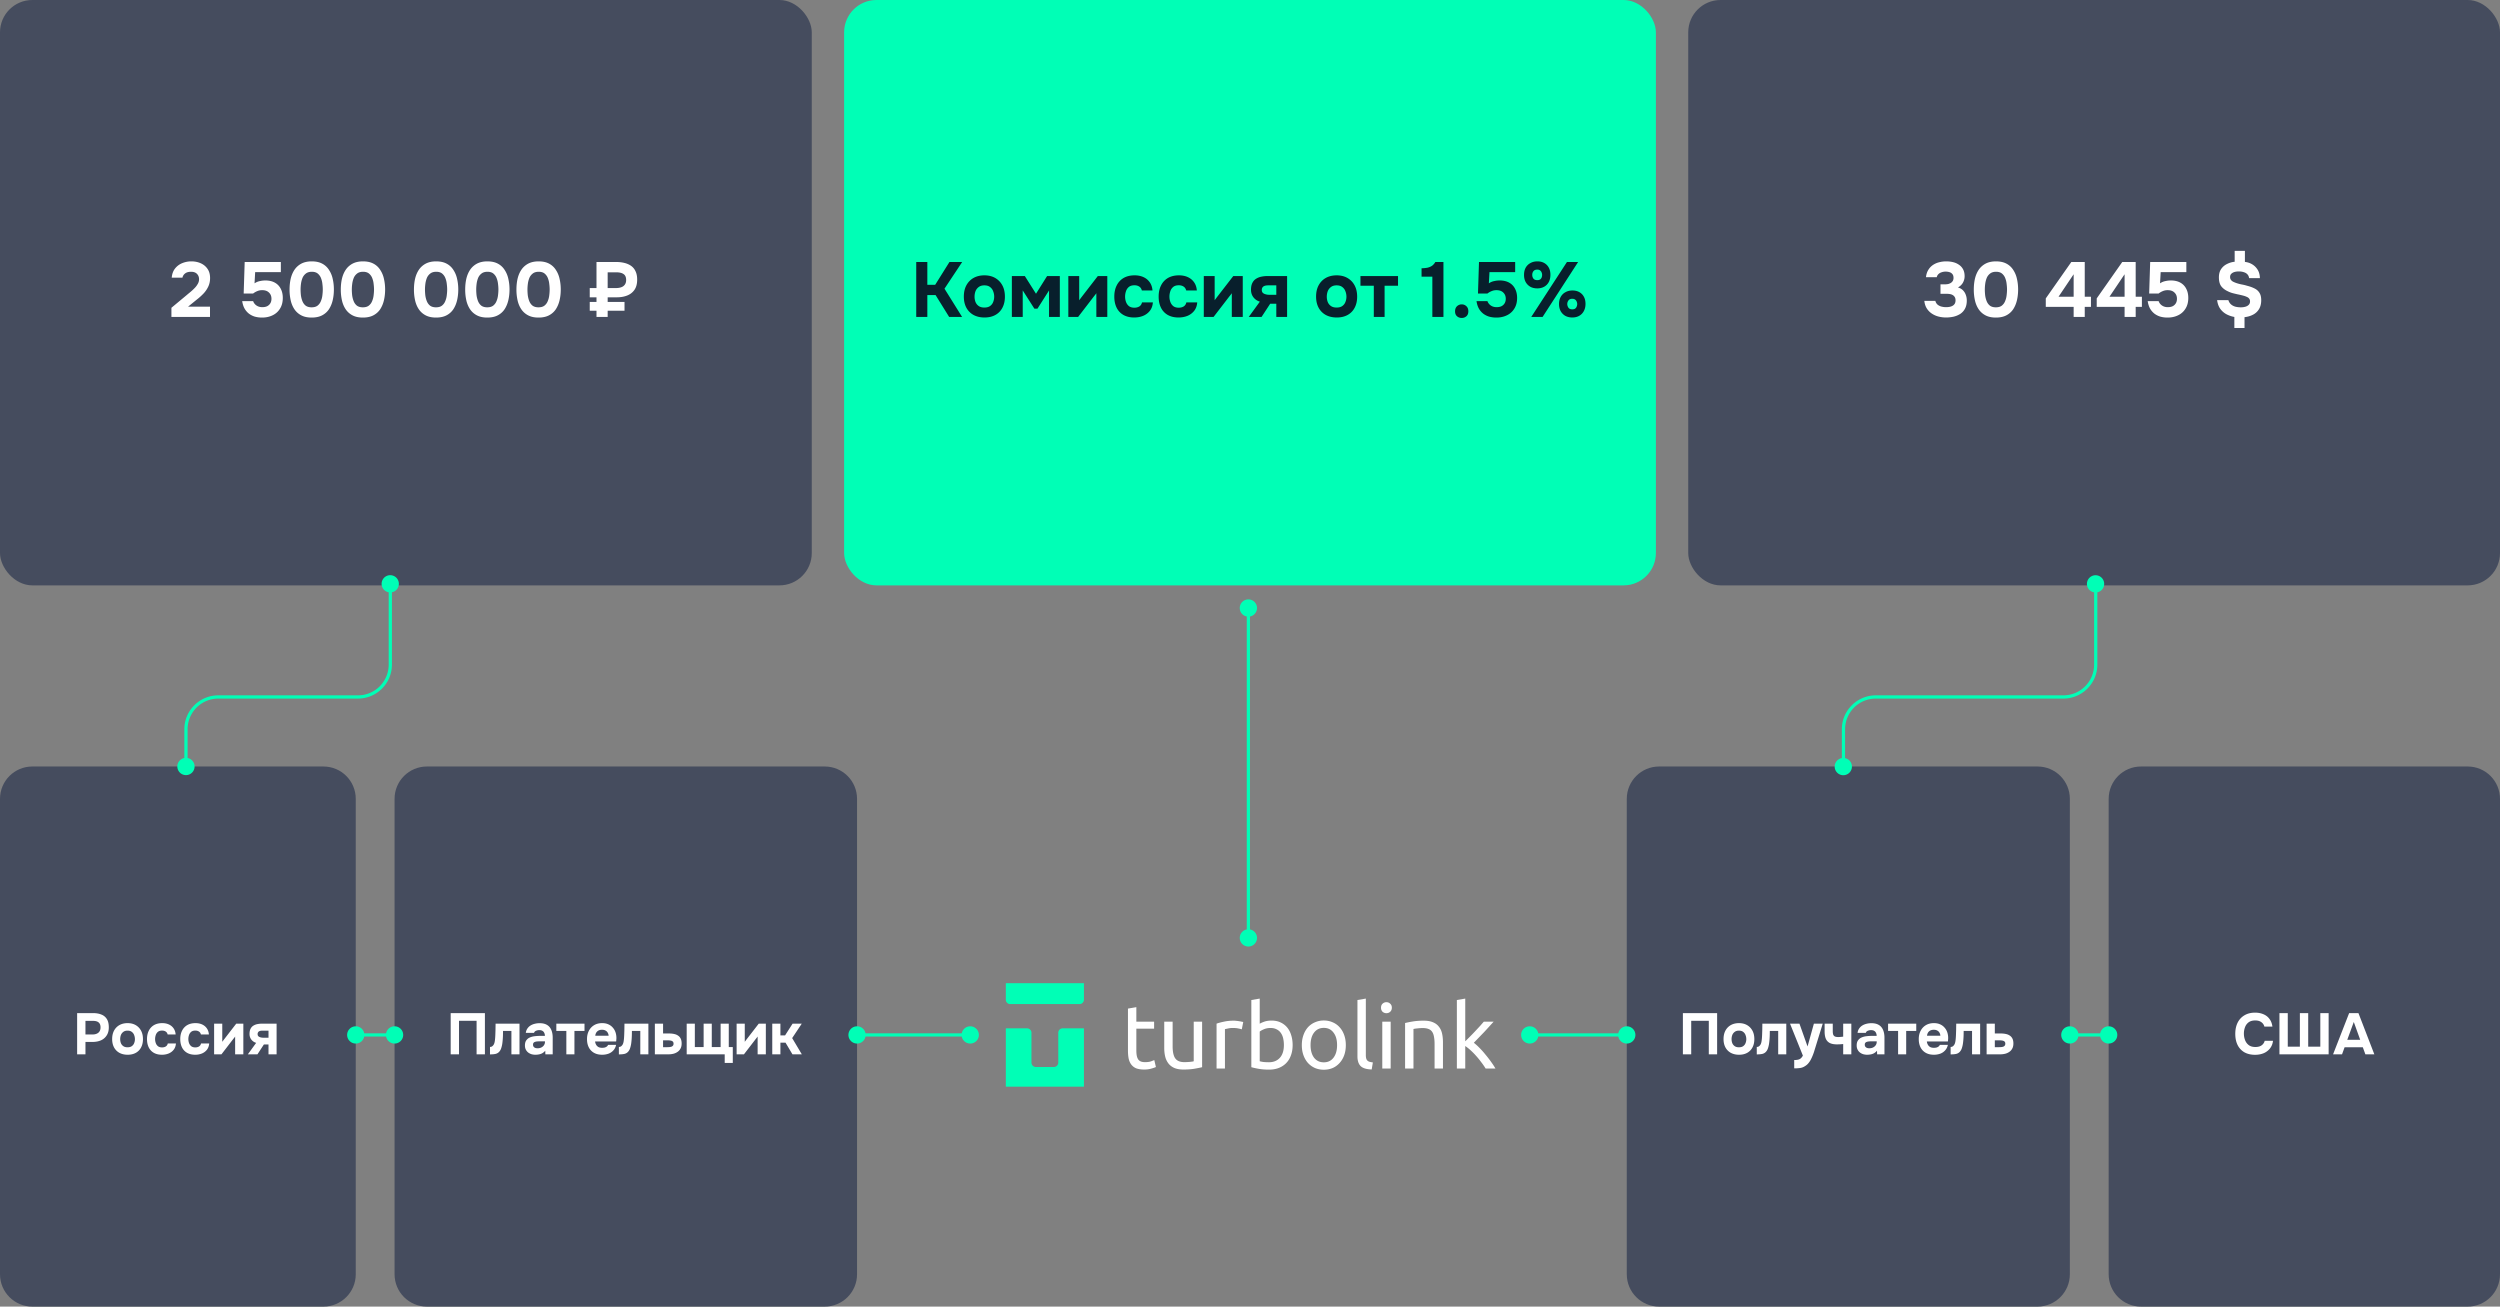 <?xml version="1.0" encoding="UTF-8"?> <svg xmlns="http://www.w3.org/2000/svg" width="773" height="404" fill="none"><rect width="100%" height="100%" fill="#808080" stroke="none"/><g clip-path="url(#clip0_2013_713)"><path d="M351.359 315.899h5.492v2.175h-5.492v6.691c0 .725.055 1.329.167 1.812.111.465.279.837.502 1.116.223.26.502.446.836.557.335.112.725.167 1.171.167.781 0 1.403-.083 1.868-.25.483-.186.818-.317 1.004-.391l.501 2.147c-.26.13-.715.288-1.366.474-.65.204-1.394.307-2.23.307-.985 0-1.803-.121-2.453-.363a3.664 3.664 0 01-1.534-1.143c-.39-.502-.669-1.115-.836-1.84-.149-.743-.223-1.599-.223-2.565v-12.937l2.593-.446v4.489zm20.334 14.08c-.595.148-1.385.306-2.37.474-.966.167-2.091.251-3.374.251-1.115 0-2.053-.158-2.815-.474-.762-.335-1.376-.8-1.841-1.394a5.614 5.614 0 01-1.003-2.091c-.205-.818-.307-1.72-.307-2.705v-8.141h2.593v7.584c0 1.765.279 3.029.836 3.791.558.762 1.497 1.143 2.816 1.143.279 0 .567-.009.865-.027l.836-.056c.26-.037.493-.065.697-.084a2.57 2.57 0 00.474-.111v-12.24h2.593v14.08zm9.82-14.387c.223 0 .474.019.753.056.297.019.585.056.864.112.279.037.53.083.753.139.241.037.418.074.529.112l-.446 2.258c-.204-.074-.548-.158-1.031-.251-.465-.112-1.069-.167-1.812-.167-.484 0-.967.055-1.45.167a25.16 25.16 0 00-.92.195v12.184h-2.593v-13.885c.613-.223 1.375-.427 2.286-.613.911-.204 1.933-.307 3.067-.307zm7.994.948c.316-.204.79-.418 1.422-.641.651-.223 1.394-.334 2.231-.334 1.041 0 1.961.185 2.76.557a5.74 5.74 0 012.063 1.561c.558.67.976 1.469 1.255 2.398.297.93.446 1.952.446 3.067 0 1.171-.177 2.23-.53 3.178-.334.93-.818 1.72-1.45 2.37a6.446 6.446 0 01-2.286 1.506c-.892.353-1.896.529-3.011.529-1.208 0-2.277-.083-3.206-.25a25.525 25.525 0 01-2.287-.502v-20.771l2.593-.446v7.778zm0 11.599c.261.074.623.148 1.088.223.483.055 1.078.083 1.784.083 1.394 0 2.509-.455 3.346-1.366.836-.929 1.254-2.24 1.254-3.931a9.35 9.35 0 00-.223-2.091c-.148-.65-.39-1.208-.725-1.673a3.316 3.316 0 00-1.31-1.115c-.52-.279-1.152-.418-1.896-.418-.706 0-1.357.121-1.951.362-.595.242-1.051.493-1.367.753v9.173zm26.622-4.991c0 1.152-.167 2.193-.501 3.123-.335.929-.809 1.728-1.422 2.397a6.21 6.21 0 01-2.147 1.562c-.836.353-1.747.529-2.732.529-.986 0-1.896-.176-2.733-.529a6.489 6.489 0 01-2.174-1.562c-.595-.669-1.06-1.468-1.394-2.397-.335-.93-.502-1.971-.502-3.123 0-1.134.167-2.165.502-3.095.334-.948.799-1.756 1.394-2.425a6.174 6.174 0 012.174-1.534 6.665 6.665 0 012.733-.557 6.66 6.66 0 012.732.557 5.917 5.917 0 012.147 1.534c.613.669 1.087 1.477 1.422 2.425.334.93.501 1.961.501 3.095zm-2.704 0c0-1.636-.372-2.927-1.115-3.875-.725-.967-1.719-1.45-2.983-1.45s-2.268.483-3.011 1.45c-.725.948-1.088 2.239-1.088 3.875 0 1.636.363 2.937 1.088 3.903.743.948 1.747 1.422 3.011 1.422s2.258-.474 2.983-1.422c.743-.966 1.115-2.267 1.115-3.903zm10.702 7.528c-1.599-.037-2.733-.381-3.402-1.032-.669-.65-1.003-1.663-1.003-3.039v-17.397l2.593-.446v17.425c0 .428.037.781.111 1.059.074.279.195.502.363.669.167.168.39.298.669.391a8.67 8.67 0 001.031.195l-.362 2.175zm5.867-.279h-2.593v-14.498h2.593v14.498zm-1.31-17.119a1.74 1.74 0 01-1.199-.446c-.316-.316-.474-.734-.474-1.254 0-.521.158-.93.474-1.227a1.684 1.684 0 011.199-.474c.464 0 .854.158 1.171.474.334.297.501.706.501 1.227 0 .52-.167.938-.501 1.254-.317.298-.707.446-1.171.446zm5.769 3.039a33.638 33.638 0 012.37-.474c.985-.167 2.118-.251 3.401-.251 1.152 0 2.11.168 2.872.502.762.316 1.366.772 1.812 1.366.465.577.79 1.274.976 2.091.186.818.279 1.72.279 2.705v8.141h-2.593v-7.584c0-.892-.065-1.654-.195-2.286-.112-.632-.307-1.143-.586-1.533a2.299 2.299 0 00-1.115-.837c-.465-.185-1.041-.278-1.729-.278a12.716 12.716 0 00-1.728.111 7.972 7.972 0 00-.725.084c-.205.037-.353.065-.446.083v12.24h-2.593v-14.08zm21.251 6.106c.557.428 1.143.957 1.756 1.589.632.632 1.246 1.32 1.84 2.063.614.725 1.19 1.469 1.729 2.231.539.743.995 1.44 1.366 2.091h-3.039c-.39-.651-.846-1.31-1.366-1.98a23.629 23.629 0 00-1.589-1.951 21.634 21.634 0 00-1.701-1.729 15.271 15.271 0 00-1.645-1.31v6.97h-2.593v-21.189l2.593-.446v13.215l1.478-1.478a64.907 64.907 0 001.589-1.645c.52-.557 1.013-1.087 1.478-1.589.464-.52.864-.976 1.199-1.366h3.038c-.427.465-.892.976-1.394 1.534-.501.557-1.022 1.124-1.561 1.7l-1.645 1.701-1.533 1.589z" fill="#fff"></path><path fill-rule="evenodd" clip-rule="evenodd" d="M333.792 310.464a1.36 1.36 0 001.359-1.359V304H311v5.105c0 .75.608 1.359 1.358 1.359h21.434zm-14.862 18.091c0 .75.608 1.358 1.358 1.358h5.575c.75 0 1.358-.608 1.358-1.358v-9.234c0-.751.608-1.359 1.359-1.359h6.571V336H311v-18.038h6.571c.75 0 1.359.608 1.359 1.359v9.234z" fill="#00FFB6"></path></g><rect width="251" height="181" rx="10" fill="#454C5E"></rect><path d="M53.004 98v-2.832l4.704-3.912c.336-.288.72-.608 1.152-.96.448-.368.872-.76 1.272-1.176a5.908 5.908 0 001.008-1.32 2.81 2.81 0 00.408-1.44c0-.688-.216-1.248-.648-1.68-.416-.432-1.032-.648-1.848-.648-.768 0-1.376.176-1.824.528a2.165 2.165 0 00-.816 1.296H53.1c.096-1.136.432-2.072 1.008-2.808a5.405 5.405 0 012.232-1.68 7.382 7.382 0 012.832-.552c1.072 0 2.048.2 2.928.6.88.4 1.576.984 2.088 1.752.512.752.768 1.688.768 2.808 0 .96-.184 1.832-.552 2.616a8.183 8.183 0 01-1.464 2.16 18.846 18.846 0 01-2.112 1.896l-2.688 2.184h6.792V98H53.004zm28.027.192c-.8 0-1.544-.096-2.232-.288a5.754 5.754 0 01-1.848-.936 5.436 5.436 0 01-1.343-1.584c-.353-.64-.593-1.4-.72-2.28h3.383c.097.32.272.624.528.912.256.288.576.52.96.696.4.176.849.264 1.344.264.609 0 1.12-.104 1.537-.312a2.4 2.4 0 00.96-.912c.224-.384.336-.84.336-1.368 0-.8-.257-1.44-.769-1.92-.496-.496-1.2-.744-2.112-.744-.528 0-1.024.096-1.488.288a5.31 5.31 0 00-1.295.744h-2.928l.312-9.744h11.183v3.144h-7.944l-.191 3.456a4.39 4.39 0 011.656-.696 7.71 7.71 0 011.895-.192c1.105.032 2.04.272 2.809.72a4.399 4.399 0 011.752 1.872c.415.8.623 1.736.623 2.808 0 1.296-.287 2.4-.863 3.312a5.332 5.332 0 01-2.304 2.064c-.96.464-2.04.696-3.24.696zm15.318 0c-1.248 0-2.304-.224-3.168-.672a5.75 5.75 0 01-2.112-1.848c-.544-.8-.936-1.72-1.176-2.76a15.128 15.128 0 01-.36-3.36c0-1.216.12-2.352.36-3.408.256-1.056.656-1.984 1.2-2.784a5.869 5.869 0 012.136-1.872c.88-.448 1.936-.672 3.168-.672 1.28 0 2.352.232 3.216.696a5.49 5.49 0 012.112 1.944 8.003 8.003 0 011.152 2.784c.24 1.04.36 2.128.36 3.264 0 1.168-.12 2.272-.36 3.312s-.624 1.968-1.152 2.784a5.625 5.625 0 01-2.112 1.896c-.88.464-1.968.696-3.264.696zm0-3.168c.784 0 1.4-.176 1.848-.528.464-.368.808-.84 1.032-1.416.24-.576.392-1.176.456-1.8.08-.64.12-1.232.12-1.776 0-.512-.04-1.08-.12-1.704a6.586 6.586 0 00-.432-1.8 3.378 3.378 0 00-1.008-1.416c-.448-.368-1.056-.552-1.824-.552s-1.384.184-1.848.552a3.3 3.3 0 00-1.056 1.392 7.62 7.62 0 00-.456 1.8c-.08.624-.12 1.2-.12 1.728s.032 1.112.096 1.752c.08.64.232 1.248.456 1.824.224.576.56 1.048 1.008 1.416.464.352 1.08.528 1.848.528zm15.844 3.168c-1.248 0-2.304-.224-3.168-.672a5.75 5.75 0 01-2.112-1.848c-.544-.8-.936-1.72-1.176-2.76a15.128 15.128 0 01-.36-3.36c0-1.216.12-2.352.36-3.408.256-1.056.656-1.984 1.2-2.784a5.869 5.869 0 012.136-1.872c.88-.448 1.936-.672 3.168-.672 1.28 0 2.352.232 3.216.696a5.49 5.49 0 012.112 1.944 8.003 8.003 0 011.152 2.784c.24 1.04.36 2.128.36 3.264 0 1.168-.12 2.272-.36 3.312s-.624 1.968-1.152 2.784a5.625 5.625 0 01-2.112 1.896c-.88.464-1.968.696-3.264.696zm0-3.168c.784 0 1.4-.176 1.848-.528.464-.368.808-.84 1.032-1.416.24-.576.392-1.176.456-1.8.08-.64.12-1.232.12-1.776 0-.512-.04-1.08-.12-1.704a6.586 6.586 0 00-.432-1.8 3.378 3.378 0 00-1.008-1.416c-.448-.368-1.056-.552-1.824-.552s-1.384.184-1.848.552a3.3 3.3 0 00-1.056 1.392 7.62 7.62 0 00-.456 1.8c-.08.624-.12 1.2-.12 1.728s.032 1.112.096 1.752c.08.64.232 1.248.456 1.824.224.576.56 1.048 1.008 1.416.464.352 1.08.528 1.848.528zm22.617 3.168c-1.248 0-2.304-.224-3.168-.672a5.75 5.75 0 01-2.112-1.848c-.544-.8-.936-1.72-1.176-2.76a15.128 15.128 0 01-.36-3.36c0-1.216.12-2.352.36-3.408.256-1.056.656-1.984 1.2-2.784a5.869 5.869 0 012.136-1.872c.88-.448 1.936-.672 3.168-.672 1.28 0 2.352.232 3.216.696a5.49 5.49 0 012.112 1.944 8.003 8.003 0 011.152 2.784c.24 1.04.36 2.128.36 3.264 0 1.168-.12 2.272-.36 3.312s-.624 1.968-1.152 2.784a5.625 5.625 0 01-2.112 1.896c-.88.464-1.968.696-3.264.696zm0-3.168c.784 0 1.4-.176 1.848-.528.464-.368.808-.84 1.032-1.416.24-.576.392-1.176.456-1.8.08-.64.12-1.232.12-1.776 0-.512-.04-1.08-.12-1.704a6.586 6.586 0 00-.432-1.8 3.378 3.378 0 00-1.008-1.416c-.448-.368-1.056-.552-1.824-.552s-1.384.184-1.848.552a3.3 3.3 0 00-1.056 1.392 7.62 7.62 0 00-.456 1.8c-.08.624-.12 1.2-.12 1.728s.032 1.112.096 1.752c.08.64.232 1.248.456 1.824.224.576.56 1.048 1.008 1.416.464.352 1.08.528 1.848.528zm15.844 3.168c-1.248 0-2.304-.224-3.168-.672a5.75 5.75 0 01-2.112-1.848c-.544-.8-.936-1.72-1.176-2.76a15.128 15.128 0 01-.36-3.36c0-1.216.12-2.352.36-3.408.256-1.056.656-1.984 1.2-2.784a5.869 5.869 0 012.136-1.872c.88-.448 1.936-.672 3.168-.672 1.28 0 2.352.232 3.216.696a5.49 5.49 0 012.112 1.944 8.003 8.003 0 011.152 2.784c.24 1.04.36 2.128.36 3.264 0 1.168-.12 2.272-.36 3.312s-.624 1.968-1.152 2.784a5.625 5.625 0 01-2.112 1.896c-.88.464-1.968.696-3.264.696zm0-3.168c.784 0 1.4-.176 1.848-.528.464-.368.808-.84 1.032-1.416.24-.576.392-1.176.456-1.8.08-.64.12-1.232.12-1.776 0-.512-.04-1.08-.12-1.704a6.586 6.586 0 00-.432-1.8 3.378 3.378 0 00-1.008-1.416c-.448-.368-1.056-.552-1.824-.552s-1.384.184-1.848.552a3.3 3.3 0 00-1.056 1.392 7.62 7.62 0 00-.456 1.8c-.08.624-.12 1.2-.12 1.728s.032 1.112.096 1.752c.08.64.232 1.248.456 1.824.224.576.56 1.048 1.008 1.416.464.352 1.08.528 1.848.528zm15.844 3.168c-1.248 0-2.304-.224-3.168-.672a5.75 5.75 0 01-2.112-1.848c-.544-.8-.936-1.72-1.176-2.76a15.128 15.128 0 01-.36-3.36c0-1.216.12-2.352.36-3.408.256-1.056.656-1.984 1.2-2.784a5.869 5.869 0 012.136-1.872c.88-.448 1.936-.672 3.168-.672 1.28 0 2.352.232 3.216.696a5.49 5.49 0 012.112 1.944 8.003 8.003 0 011.152 2.784c.24 1.04.36 2.128.36 3.264 0 1.168-.12 2.272-.36 3.312s-.624 1.968-1.152 2.784a5.625 5.625 0 01-2.112 1.896c-.88.464-1.968.696-3.264.696zm0-3.168c.784 0 1.4-.176 1.848-.528.464-.368.808-.84 1.032-1.416.24-.576.392-1.176.456-1.8.08-.64.12-1.232.12-1.776 0-.512-.04-1.08-.12-1.704a6.586 6.586 0 00-.432-1.8 3.378 3.378 0 00-1.008-1.416c-.448-.368-1.056-.552-1.824-.552s-1.384.184-1.848.552a3.3 3.3 0 00-1.056 1.392 7.62 7.62 0 00-.456 1.8c-.08.624-.12 1.2-.12 1.728s.032 1.112.096 1.752c.08.64.232 1.248.456 1.824.224.576.56 1.048 1.008 1.416.464.352 1.08.528 1.848.528zM184.435 98v-1.92h-2.088v-2.712h2.088v-1.44h-2.088v-2.856h2.088v-8.064h6.072c.912 0 1.76.096 2.544.288.8.192 1.496.496 2.088.912a4.056 4.056 0 011.368 1.68c.336.688.504 1.544.504 2.568 0 1.312-.28 2.368-.84 3.168-.56.8-1.312 1.384-2.256 1.752-.944.368-1.992.552-3.144.552h-2.88v1.44h5.208v2.712h-5.208V98h-3.456zm3.456-8.928h2.496c.64 0 1.192-.08 1.656-.24.48-.16.856-.424 1.128-.792.288-.384.432-.872.432-1.464 0-.864-.264-1.472-.792-1.824-.512-.368-1.28-.552-2.304-.552h-2.616v4.872z" fill="#fff"></path><rect x="261" width="251" height="181" rx="10" fill="#00FFB6"></rect><path d="M283.3 98V81.008h3.432v7.056h2.424l4.416-7.056h3.936l-5.472 8.256L297.484 98h-4.008l-4.2-6.768h-2.544V98H283.3zm21.104.168c-1.28 0-2.4-.256-3.36-.768a5.55 5.55 0 01-2.232-2.232c-.528-.976-.792-2.128-.792-3.456 0-1.36.264-2.528.792-3.504.544-.992 1.288-1.752 2.232-2.28.96-.528 2.072-.792 3.336-.792 1.28 0 2.392.272 3.336.816a5.715 5.715 0 012.208 2.28c.528.976.792 2.144.792 3.504 0 1.328-.264 2.48-.792 3.456a5.284 5.284 0 01-2.184 2.208c-.928.512-2.04.768-3.336.768zm-.048-3.072c.752 0 1.344-.16 1.776-.48.448-.32.768-.736.96-1.248a4.294 4.294 0 00.312-1.632c0-.576-.104-1.128-.312-1.656a2.758 2.758 0 00-.96-1.32c-.432-.352-1.024-.528-1.776-.528-.72 0-1.304.176-1.752.528a2.93 2.93 0 00-.984 1.296 4.878 4.878 0 00-.288 1.68c0 .576.096 1.12.288 1.632.208.512.536.928.984 1.248.448.32 1.032.48 1.752.48zM312.867 98V85.352h4.008l3.456 5.472 3.432-5.472h3.936V98h-3.336v-8.184l-3.576 5.616h-.96l-3.6-5.64V98h-3.36zm17.461 0V85.352h3.36v7.488c.112-.16.232-.32.36-.48.128-.176.24-.328.336-.456l5.064-6.552h2.928V98h-3.384v-7.344c-.112.176-.24.352-.384.528l-.384.48L333.352 98h-3.024zm20.359.168c-1.296 0-2.408-.264-3.336-.792a5.214 5.214 0 01-2.088-2.232c-.48-.976-.72-2.12-.72-3.432 0-1.328.248-2.48.744-3.456a5.411 5.411 0 012.136-2.304c.944-.544 2.08-.816 3.408-.816 1.024 0 1.936.184 2.736.552.8.368 1.44.896 1.92 1.584.496.688.784 1.536.864 2.544h-3.288c-.144-.56-.424-.968-.84-1.224-.4-.256-.88-.384-1.44-.384-.752 0-1.336.176-1.752.528-.416.352-.712.8-.888 1.344a5.204 5.204 0 00-.264 1.608c0 .592.096 1.152.288 1.68.192.528.496.96.912 1.296.432.32.992.48 1.68.48.576 0 1.08-.128 1.512-.384.432-.272.712-.688.84-1.248h3.36c-.08 1.04-.392 1.904-.936 2.592a5.103 5.103 0 01-2.088 1.56c-.832.336-1.752.504-2.76.504zm13.711 0c-1.296 0-2.408-.264-3.336-.792a5.214 5.214 0 01-2.088-2.232c-.48-.976-.72-2.12-.72-3.432 0-1.328.248-2.48.744-3.456a5.411 5.411 0 012.136-2.304c.944-.544 2.08-.816 3.408-.816 1.024 0 1.936.184 2.736.552.8.368 1.44.896 1.92 1.584.496.688.784 1.536.864 2.544h-3.288c-.144-.56-.424-.968-.84-1.224-.4-.256-.88-.384-1.44-.384-.752 0-1.336.176-1.752.528-.416.352-.712.8-.888 1.344a5.204 5.204 0 00-.264 1.608c0 .592.096 1.152.288 1.68.192.528.496.96.912 1.296.432.32.992.48 1.68.48.576 0 1.08-.128 1.512-.384.432-.272.712-.688.84-1.248h3.36c-.08 1.04-.392 1.904-.936 2.592a5.103 5.103 0 01-2.088 1.56c-.832.336-1.752.504-2.76.504zm7.813-.168V85.352h3.36v7.488c.112-.16.232-.32.36-.48.128-.176.24-.328.336-.456l5.064-6.552h2.928V98h-3.384v-7.344c-.112.176-.24.352-.384.528l-.384.48L375.235 98h-3.024zm13.903 0l3.432-4.728c-.8-.24-1.456-.68-1.968-1.32-.512-.656-.768-1.44-.768-2.352 0-.848.136-1.544.408-2.088.272-.56.648-.992 1.128-1.296a4.874 4.874 0 011.68-.672 9.902 9.902 0 011.992-.192h5.952V98h-3.336v-4.08h-1.896L390.074 98h-3.96zm6.672-6.84h1.848v-2.928h-2.448c-.32 0-.608.024-.864.072-.24.048-.448.128-.624.24a1.126 1.126 0 00-.408.456 1.338 1.338 0 00-.144.648c0 .336.08.608.24.816.176.192.392.336.648.432.256.096.536.168.84.216.32.032.624.048.912.048zm20.532 7.008c-1.28 0-2.4-.256-3.36-.768a5.55 5.55 0 01-2.232-2.232c-.528-.976-.792-2.128-.792-3.456 0-1.36.264-2.528.792-3.504.544-.992 1.288-1.752 2.232-2.28.96-.528 2.072-.792 3.336-.792 1.28 0 2.392.272 3.336.816a5.715 5.715 0 012.208 2.28c.528.976.792 2.144.792 3.504 0 1.328-.264 2.48-.792 3.456a5.284 5.284 0 01-2.184 2.208c-.928.512-2.04.768-3.336.768zm-.048-3.072c.752 0 1.344-.16 1.776-.48.448-.32.768-.736.96-1.248a4.294 4.294 0 00.312-1.632c0-.576-.104-1.128-.312-1.656a2.758 2.758 0 00-.96-1.32c-.432-.352-1.024-.528-1.776-.528-.72 0-1.304.176-1.752.528a2.93 2.93 0 00-.984 1.296 4.878 4.878 0 00-.288 1.68c0 .576.096 1.12.288 1.632.208.512.536.928.984 1.248.448.32 1.032.48 1.752.48zM424.781 98v-9.648h-4.128v-3h11.616v3h-4.152V98h-3.336zm18.101 0V85.544h-3.336v-2.592a11.556 11.556 0 001.776-.168c.528-.112 1-.304 1.416-.576.416-.288.776-.688 1.08-1.2h2.496V98h-3.432zm9.088.312c-.576 0-1.064-.176-1.464-.528-.4-.352-.6-.856-.6-1.512 0-.672.2-1.2.6-1.584a2.089 2.089 0 011.464-.576c.56 0 1.04.192 1.44.576.4.368.6.888.6 1.56s-.2 1.184-.6 1.536c-.4.352-.88.528-1.44.528zm10.71-.12c-.8 0-1.544-.096-2.232-.288a5.754 5.754 0 01-1.848-.936 5.436 5.436 0 01-1.344-1.584c-.352-.64-.592-1.4-.72-2.28h3.384c.096.32.272.624.528.912.256.288.576.52.96.696.4.176.848.264 1.344.264.608 0 1.12-.104 1.536-.312a2.4 2.4 0 00.96-.912c.224-.384.336-.84.336-1.368 0-.8-.256-1.44-.768-1.92-.496-.496-1.2-.744-2.112-.744-.528 0-1.024.096-1.488.288a5.31 5.31 0 00-1.296.744h-2.928l.312-9.744h11.184v3.144h-7.944l-.192 3.456a4.39 4.39 0 011.656-.696 7.71 7.71 0 011.896-.192c1.104.032 2.04.272 2.808.72a4.399 4.399 0 011.752 1.872c.416.8.624 1.736.624 2.808 0 1.296-.288 2.4-.864 3.312a5.332 5.332 0 01-2.304 2.064c-.96.464-2.04.696-3.24.696zM473.462 98l11.04-16.992h3.456L476.966 98h-3.504zm12.696.168c-.816 0-1.536-.168-2.16-.504a3.836 3.836 0 01-1.44-1.464c-.336-.624-.504-1.36-.504-2.208 0-.848.176-1.584.528-2.208a3.623 3.623 0 011.464-1.44c.624-.352 1.344-.528 2.16-.528.8 0 1.504.168 2.112.504.608.336 1.08.816 1.416 1.44.336.608.504 1.344.504 2.208 0 .848-.176 1.592-.528 2.232a3.623 3.623 0 01-1.44 1.464c-.608.336-1.312.504-2.112.504zm0-2.52c.352 0 .64-.072.864-.216.224-.16.384-.368.48-.624.112-.256.168-.52.168-.792s-.056-.528-.168-.768a1.321 1.321 0 00-.48-.624c-.224-.16-.512-.24-.864-.24-.56 0-.96.176-1.2.528-.24.336-.36.712-.36 1.128.016.416.144.792.384 1.128.24.32.632.48 1.176.48zm-10.824-6.48c-.832 0-1.552-.168-2.16-.504a3.836 3.836 0 01-1.44-1.464c-.336-.624-.504-1.352-.504-2.184 0-.864.168-1.608.504-2.232a3.623 3.623 0 011.464-1.44c.624-.352 1.344-.528 2.16-.528.816 0 1.52.168 2.112.504.608.336 1.08.816 1.416 1.44.336.608.504 1.344.504 2.208 0 .848-.168 1.592-.504 2.232a3.623 3.623 0 01-1.44 1.464c-.608.336-1.312.504-2.112.504zm0-2.544c.352 0 .64-.072.864-.216.224-.16.384-.36.48-.6.096-.256.144-.528.144-.816 0-.272-.056-.528-.168-.768a1.321 1.321 0 00-.48-.624c-.208-.16-.488-.24-.84-.24-.56 0-.968.176-1.224.528-.24.336-.352.72-.336 1.152 0 .416.12.784.36 1.104.256.32.656.48 1.2.48z" fill="#081F2C"></path><rect x="522" width="251" height="181" rx="10" fill="#454C5E"></rect><path d="M601.748 98.168c-.816 0-1.6-.096-2.352-.288a6.662 6.662 0 01-2.064-.912 5.452 5.452 0 01-1.56-1.584c-.416-.656-.672-1.44-.768-2.352h3.408c.112.448.328.824.648 1.128a3.07 3.07 0 001.2.624 5.844 5.844 0 002.544.096c.352-.064.664-.176.936-.336.288-.16.512-.376.672-.648.16-.272.24-.616.24-1.032 0-.384-.072-.704-.216-.96a1.797 1.797 0 00-.576-.624 2.324 2.324 0 00-.864-.336 5.26 5.26 0 00-1.032-.096h-1.968V87.92h1.32c.416 0 .792-.04 1.128-.12.336-.096.616-.224.84-.384.24-.176.424-.384.552-.624.128-.256.192-.544.192-.864 0-.48-.104-.856-.312-1.128a1.736 1.736 0 00-.864-.624 3.866 3.866 0 00-1.272-.192c-.448 0-.872.072-1.272.216a2.41 2.41 0 00-.96.576 1.85 1.85 0 00-.504.936h-3.336c.096-.864.328-1.6.696-2.208a4.83 4.83 0 011.416-1.536 5.802 5.802 0 011.92-.864 8.625 8.625 0 012.232-.288c.736 0 1.44.08 2.112.24.672.16 1.272.424 1.8.792.544.352.976.824 1.296 1.416.32.592.48 1.304.48 2.136 0 .512-.088.992-.264 1.44-.16.448-.4.848-.72 1.2a4 4 0 01-1.08.84c.624.176 1.136.464 1.536.864.4.4.696.872.888 1.416.208.544.312 1.128.312 1.752 0 1.024-.192 1.88-.576 2.568a4.363 4.363 0 01-1.488 1.608 6.915 6.915 0 01-2.064.84c-.752.16-1.504.24-2.256.24zm15.367.024c-1.248 0-2.304-.224-3.168-.672a5.75 5.75 0 01-2.112-1.848c-.544-.8-.936-1.72-1.176-2.76a15.128 15.128 0 01-.36-3.36c0-1.216.12-2.352.36-3.408.256-1.056.656-1.984 1.2-2.784a5.869 5.869 0 012.136-1.872c.88-.448 1.936-.672 3.168-.672 1.28 0 2.352.232 3.216.696a5.49 5.49 0 012.112 1.944 8.003 8.003 0 011.152 2.784c.24 1.04.36 2.128.36 3.264 0 1.168-.12 2.272-.36 3.312s-.624 1.968-1.152 2.784a5.625 5.625 0 01-2.112 1.896c-.88.464-1.968.696-3.264.696zm0-3.168c.784 0 1.4-.176 1.848-.528.464-.368.808-.84 1.032-1.416.24-.576.392-1.176.456-1.8.08-.64.12-1.232.12-1.776 0-.512-.04-1.08-.12-1.704a6.586 6.586 0 00-.432-1.8 3.378 3.378 0 00-1.008-1.416c-.448-.368-1.056-.552-1.824-.552s-1.384.184-1.848.552a3.3 3.3 0 00-1.056 1.392 7.62 7.62 0 00-.456 1.8c-.08.624-.12 1.2-.12 1.728s.032 1.112.096 1.752c.08.64.232 1.248.456 1.824.224.576.56 1.048 1.008 1.416.464.352 1.08.528 1.848.528zM641.172 98v-3.12h-8.616v-2.616l7.896-11.256h4.152V91.76h1.92v3.12h-1.92V98h-3.432zm-4.68-6.24h4.68V84.8l-4.68 6.96zm20.43 6.24v-3.12h-8.616v-2.616l7.896-11.256h4.152V91.76h1.92v3.12h-1.92V98h-3.432zm-4.68-6.24h4.68V84.8l-4.68 6.96zm17.969 6.432c-.8 0-1.544-.096-2.232-.288a5.754 5.754 0 01-1.848-.936 5.436 5.436 0 01-1.344-1.584c-.352-.64-.592-1.4-.72-2.28h3.384c.096.32.272.624.528.912.256.288.576.52.96.696.4.176.848.264 1.344.264.608 0 1.12-.104 1.536-.312a2.4 2.4 0 00.96-.912c.224-.384.336-.84.336-1.368 0-.8-.256-1.44-.768-1.92-.496-.496-1.2-.744-2.112-.744-.528 0-1.024.096-1.488.288a5.31 5.31 0 00-1.296.744h-2.928l.312-9.744h11.184v3.144h-7.944l-.192 3.456a4.39 4.39 0 011.656-.696 7.71 7.71 0 011.896-.192c1.104.032 2.04.272 2.808.72a4.399 4.399 0 011.752 1.872c.416.8.624 1.736.624 2.808 0 1.296-.288 2.4-.864 3.312a5.332 5.332 0 01-2.304 2.064c-.96.464-2.04.696-3.24.696zm20.651 3.216V98a8.247 8.247 0 01-2.496-.864 5.676 5.676 0 01-1.896-1.704c-.496-.72-.808-1.6-.936-2.64h3.48c.16.544.432.984.816 1.32.384.336.84.576 1.368.72a7.206 7.206 0 001.656.192c.528 0 1.008-.064 1.44-.192.432-.128.776-.328 1.032-.6.256-.272.384-.616.384-1.032 0-.368-.096-.664-.288-.888-.176-.224-.424-.4-.744-.528a5.73 5.73 0 00-1.008-.36 30.128 30.128 0 00-1.872-.432 58.681 58.681 0 01-1.584-.384 8.39 8.39 0 01-1.344-.528c-.848-.384-1.528-.896-2.04-1.536-.496-.656-.744-1.584-.744-2.784 0-1.024.224-1.872.672-2.544a4.6 4.6 0 011.824-1.584 6.561 6.561 0 012.376-.696v-3.36h3.168v3.408c.864.096 1.64.36 2.328.792.688.432 1.24 1 1.656 1.704.416.704.632 1.544.648 2.52h-3.336c-.064-.48-.232-.864-.504-1.152-.272-.304-.632-.528-1.08-.672a4.475 4.475 0 00-1.512-.24 4.684 4.684 0 00-1.344.144c-.416.112-.76.296-1.032.552-.272.24-.408.584-.408 1.032 0 .32.08.6.24.84.16.224.376.416.648.576.288.144.608.28.96.408.496.176 1.056.328 1.68.456.624.112 1.192.248 1.704.408.896.224 1.672.504 2.328.84.656.32 1.16.768 1.512 1.344.368.56.552 1.32.552 2.28 0 1.104-.232 2.032-.696 2.784a4.525 4.525 0 01-1.848 1.704c-.768.4-1.64.656-2.616.768v3.336h-3.144z" fill="#fff"></path><path d="M0 247c0-5.523 4.477-10 10-10h90c5.523 0 10 4.477 10 10v147c0 5.523-4.477 10-10 10H10c-5.523 0-10-4.477-10-10V247z" fill="#454C5E"></path><path d="M23.85 326v-12.744h4.968c.972 0 1.818.15 2.538.45a3.37 3.37 0 011.692 1.404c.396.636.594 1.488.594 2.556 0 .996-.222 1.83-.666 2.502a3.995 3.995 0 01-1.782 1.512c-.756.324-1.614.486-2.574.486h-2.196V326H23.85zm2.574-6.138h2.16c.768 0 1.374-.18 1.818-.54.456-.372.684-.93.684-1.674 0-.672-.192-1.17-.576-1.494-.372-.336-.972-.504-1.8-.504h-2.286v4.212zm13.043 6.264c-.96 0-1.8-.192-2.52-.576a4.163 4.163 0 01-1.674-1.674c-.396-.732-.594-1.596-.594-2.592 0-1.02.198-1.896.594-2.628a4.255 4.255 0 011.674-1.71c.72-.396 1.554-.594 2.502-.594.96 0 1.794.204 2.502.612.708.408 1.26.978 1.656 1.71.396.732.594 1.608.594 2.628 0 .996-.198 1.86-.594 2.592a3.963 3.963 0 01-1.638 1.656c-.696.384-1.53.576-2.502.576zm-.036-2.304c.564 0 1.008-.12 1.332-.36.336-.24.576-.552.72-.936a3.22 3.22 0 00.234-1.224c0-.432-.078-.846-.234-1.242a2.068 2.068 0 00-.72-.99c-.324-.264-.768-.396-1.332-.396-.54 0-.978.132-1.314.396a2.198 2.198 0 00-.738.972 3.658 3.658 0 00-.216 1.26c0 .432.072.84.216 1.224.156.384.402.696.738.936.336.24.774.36 1.314.36zm10.631 2.304c-.972 0-1.806-.198-2.502-.594a3.91 3.91 0 01-1.566-1.674c-.36-.732-.54-1.59-.54-2.574 0-.996.186-1.86.558-2.592a4.058 4.058 0 011.602-1.728c.708-.408 1.56-.612 2.556-.612.768 0 1.452.138 2.052.414.6.276 1.08.672 1.44 1.188.372.516.588 1.152.648 1.908h-2.466c-.108-.42-.318-.726-.63-.918-.3-.192-.66-.288-1.08-.288-.564 0-1.002.132-1.314.396-.312.264-.534.6-.666 1.008-.132.408-.198.81-.198 1.206 0 .444.072.864.216 1.26.144.396.372.72.684.972.324.24.744.36 1.26.36.432 0 .81-.096 1.134-.288.324-.204.534-.516.63-.936h2.52c-.06.78-.294 1.428-.702 1.944s-.93.906-1.566 1.17a5.48 5.48 0 01-2.07.378zm10.283 0c-.972 0-1.806-.198-2.502-.594a3.91 3.91 0 01-1.566-1.674c-.36-.732-.54-1.59-.54-2.574 0-.996.186-1.86.558-2.592a4.058 4.058 0 011.602-1.728c.708-.408 1.56-.612 2.556-.612.768 0 1.452.138 2.052.414.6.276 1.08.672 1.44 1.188.372.516.588 1.152.648 1.908h-2.466c-.108-.42-.318-.726-.63-.918-.3-.192-.66-.288-1.08-.288-.564 0-1.002.132-1.314.396-.312.264-.534.6-.666 1.008-.132.408-.198.81-.198 1.206 0 .444.072.864.216 1.26.144.396.372.72.684.972.324.24.744.36 1.26.36.432 0 .81-.096 1.134-.288.324-.204.534-.516.63-.936h2.52c-.06.78-.294 1.428-.702 1.944s-.93.906-1.566 1.17a5.48 5.48 0 01-2.07.378zm5.86-.126v-9.486h2.52v5.616c.084-.12.174-.24.27-.36.096-.132.18-.246.252-.342l3.798-4.914h2.196V326h-2.538v-5.508a4.12 4.12 0 01-.288.396l-.288.36L68.473 326h-2.268zm10.427 0l2.574-3.546c-.6-.18-1.092-.51-1.476-.99-.384-.492-.576-1.08-.576-1.764 0-.636.102-1.158.306-1.566.204-.42.486-.744.846-.972.372-.24.792-.408 1.26-.504a7.426 7.426 0 011.494-.144h4.464V326h-2.502v-3.06H81.6L79.602 326h-2.97zm5.004-5.13h1.386v-2.196h-1.836c-.24 0-.456.018-.648.054a1.36 1.36 0 00-.468.18.844.844 0 00-.306.342 1.003 1.003 0 00-.108.486c0 .252.06.456.18.612.132.144.294.252.486.324.192.072.402.126.63.162.24.024.468.036.684.036z" fill="#fff"></path><path d="M652 247c0-5.523 4.477-10 10-10h101c5.523 0 10 4.477 10 10v147c0 5.523-4.477 10-10 10H662c-5.523 0-10-4.477-10-10V247z" fill="#454C5E"></path><path d="M697.286 326.144c-1.308 0-2.424-.264-3.348-.792a5.304 5.304 0 01-2.088-2.268c-.468-.972-.702-2.106-.702-3.402 0-1.32.24-2.472.72-3.456.492-.984 1.194-1.746 2.106-2.286.912-.552 2.01-.828 3.294-.828.972 0 1.842.168 2.61.504.768.324 1.386.81 1.854 1.458.48.636.78 1.422.9 2.358h-2.484a2.38 2.38 0 00-.954-1.386c-.468-.348-1.092-.522-1.872-.522-.864 0-1.554.198-2.07.594-.504.384-.87.888-1.098 1.512a5.523 5.523 0 00-.342 1.944c0 .708.12 1.38.36 2.016.24.636.618 1.152 1.134 1.548.528.396 1.218.594 2.07.594.504 0 .954-.072 1.35-.216.396-.156.72-.378.972-.666a2.29 2.29 0 00.54-1.026h2.574c-.108.924-.42 1.71-.936 2.358a4.916 4.916 0 01-1.962 1.476c-.792.324-1.668.486-2.628.486zm7.519-.144v-12.744h2.574v10.368h3.744v-10.368h2.574v10.368h3.744v-10.368h2.574V326h-15.21zm16.58 0l4.968-12.744h2.88L734.147 326h-2.772l-.792-2.178h-5.634l-.792 2.178h-2.772zm4.392-4.5h3.996l-1.98-5.508-2.016 5.508z" fill="#fff"></path><path d="M122 247c0-5.523 4.477-10 10-10h123c5.523 0 10 4.477 10 10v147c0 5.523-4.477 10-10 10H132c-5.523 0-10-4.477-10-10V247z" fill="#454C5E"></path><path d="M139.35 326v-12.744h10.584V326h-2.574v-10.368h-5.436V326h-2.574zm12.155.018v-2.304c.276 0 .504-.066.684-.198.192-.144.354-.33.486-.558.144-.264.246-.588.306-.972a12.6 12.6 0 00.126-1.134c.036-.516.06-1.05.072-1.602.024-.552.036-1.068.036-1.548.012-.48.018-.876.018-1.188h7.398V326h-2.502v-7.236h-2.592c0 .384-.006.81-.018 1.278-.012.456-.036.918-.072 1.386-.036.456-.084.894-.144 1.314-.072.468-.18.918-.324 1.35-.132.42-.336.786-.612 1.098a2.2 2.2 0 01-1.098.666c-.444.108-1.032.162-1.764.162zm14.026.108c-.408 0-.804-.054-1.188-.162-.384-.12-.732-.3-1.044-.54-.3-.24-.54-.54-.72-.9-.18-.36-.27-.78-.27-1.26 0-.648.132-1.164.396-1.548a2.507 2.507 0 011.062-.9 5.193 5.193 0 011.53-.414 14.95 14.95 0 011.818-.108h1.368c0-.348-.066-.654-.198-.918a1.302 1.302 0 00-.558-.63c-.252-.156-.576-.234-.972-.234-.252 0-.498.036-.738.108-.228.06-.42.15-.576.27a.827.827 0 00-.306.468h-2.556c.072-.528.24-.978.504-1.35.264-.384.594-.696.99-.936.396-.24.828-.414 1.296-.522.48-.12.972-.18 1.476-.18.924 0 1.68.174 2.268.522.6.348 1.044.858 1.332 1.53.3.672.45 1.494.45 2.466V326h-2.268l-.036-1.116a3.467 3.467 0 01-.918.774c-.324.18-.666.3-1.026.36-.36.072-.732.108-1.116.108zm.684-1.998c.432 0 .822-.084 1.17-.252.348-.18.618-.414.81-.702.204-.3.306-.63.306-.99v-.198h-1.728c-.264 0-.516.012-.756.036a2.548 2.548 0 00-.63.144.869.869 0 00-.432.306c-.096.132-.144.312-.144.54 0 .252.06.462.18.63.132.168.306.294.522.378.216.072.45.108.702.108zm8.898 1.872v-7.236h-3.096v-2.25h8.712v2.25h-3.114V326h-2.502zm11.088.126c-.996 0-1.842-.198-2.538-.594a3.992 3.992 0 01-1.602-1.674c-.372-.732-.558-1.584-.558-2.556 0-.984.192-1.842.576-2.574a4.295 4.295 0 011.62-1.746c.708-.42 1.542-.63 2.502-.63.708 0 1.332.12 1.872.36.552.24 1.014.576 1.386 1.008.384.42.672.918.864 1.494.192.564.282 1.182.27 1.854l-.036.486c0 .156-.018.312-.054.468h-6.498c.036.36.138.69.306.99.168.3.402.54.702.72.312.168.696.252 1.152.252.3 0 .576-.03.828-.09.252-.072.468-.18.648-.324.18-.144.306-.312.378-.504h2.484c-.156.708-.45 1.29-.882 1.746-.42.456-.93.792-1.53 1.008a5.83 5.83 0 01-1.89.306zm-2.142-5.868h4.122a1.949 1.949 0 00-.252-.9 1.59 1.59 0 00-.666-.684c-.288-.18-.66-.27-1.116-.27-.456 0-.84.09-1.152.27-.3.18-.528.414-.684.702-.144.276-.228.57-.252.882zm7.296 5.76v-2.304c.276 0 .504-.066.684-.198.192-.144.354-.33.486-.558.144-.264.246-.588.306-.972a12.6 12.6 0 00.126-1.134c.036-.516.06-1.05.072-1.602.024-.552.036-1.068.036-1.548.012-.48.018-.876.018-1.188h7.398V326h-2.502v-7.236h-2.592c0 .384-.006.81-.018 1.278-.012.456-.036.918-.072 1.386-.036.456-.084.894-.144 1.314-.072.468-.18.918-.324 1.35-.132.42-.336.786-.612 1.098a2.2 2.2 0 01-1.098.666c-.444.108-1.032.162-1.764.162zm11.127-.018v-9.486h2.538v3.042h1.926c.552 0 1.056.054 1.512.162.468.096.87.264 1.206.504.348.228.618.54.81.936.192.396.288.894.288 1.494 0 .612-.114 1.128-.342 1.548-.216.42-.516.762-.9 1.026a4.014 4.014 0 01-1.296.594c-.492.12-1.008.18-1.548.18h-4.194zm2.538-2.214h1.26a7.8 7.8 0 00.774-.036c.24-.024.45-.072.63-.144.18-.084.318-.192.414-.324.108-.144.162-.336.162-.576 0-.216-.042-.39-.126-.522a.823.823 0 00-.36-.306 1.551 1.551 0 00-.504-.144 3.034 3.034 0 00-.594-.054h-1.656v2.106zm19.06 4.878V326h-11.754v-9.486h2.52v7.236h2.718v-7.236h2.52v7.236h2.736v-7.236h2.52v7.236h1.242v4.914h-2.502zm3.68-2.664v-9.486h2.52v5.616c.084-.12.174-.24.27-.36.096-.132.18-.246.252-.342l3.798-4.914h2.196V326h-2.538v-5.508a4.12 4.12 0 01-.288.396l-.288.36-3.654 4.752h-2.268zm11.021 0v-9.486h2.52v3.636h1.44l2.322-3.636h2.844l-2.97 4.464 2.988 5.022h-2.898l-2.142-3.6h-1.584v3.6h-2.52z" fill="#fff"></path><path d="M503 247c0-5.523 4.477-10 10-10h117c5.523 0 10 4.477 10 10v147c0 5.523-4.477 10-10 10H513c-5.523 0-10-4.477-10-10V247z" fill="#454C5E"></path><path d="M520.35 326v-12.744h10.584V326h-2.574v-10.368h-5.436V326h-2.574zm17.357.126c-.96 0-1.8-.192-2.52-.576a4.163 4.163 0 01-1.674-1.674c-.396-.732-.594-1.596-.594-2.592 0-1.02.198-1.896.594-2.628a4.255 4.255 0 011.674-1.71c.72-.396 1.554-.594 2.502-.594.96 0 1.794.204 2.502.612.708.408 1.26.978 1.656 1.71.396.732.594 1.608.594 2.628 0 .996-.198 1.86-.594 2.592a3.963 3.963 0 01-1.638 1.656c-.696.384-1.53.576-2.502.576zm-.036-2.304c.564 0 1.008-.12 1.332-.36.336-.24.576-.552.72-.936a3.22 3.22 0 00.234-1.224c0-.432-.078-.846-.234-1.242a2.068 2.068 0 00-.72-.99c-.324-.264-.768-.396-1.332-.396-.54 0-.978.132-1.314.396a2.198 2.198 0 00-.738.972 3.658 3.658 0 00-.216 1.26c0 .432.072.84.216 1.224.156.384.402.696.738.936.336.24.774.36 1.314.36zm5.522 2.196v-2.304c.276 0 .504-.066.684-.198.192-.144.354-.33.486-.558.144-.264.246-.588.306-.972a12.6 12.6 0 00.126-1.134c.036-.516.06-1.05.072-1.602.024-.552.036-1.068.036-1.548.012-.48.018-.876.018-1.188h7.398V326h-2.502v-7.236h-2.592c0 .384-.006.81-.018 1.278-.012.456-.036.918-.072 1.386-.036.456-.084.894-.144 1.314-.072.468-.18.918-.324 1.35-.132.42-.336.786-.612 1.098a2.2 2.2 0 01-1.098.666c-.444.108-1.032.162-1.764.162zm11.577 4.32v-2.574c.504 0 .918-.042 1.242-.126.336-.084.612-.228.828-.432.216-.192.42-.462.612-.81l-3.978-9.882h2.916l2.502 7.056 1.962-7.056h2.736l-2.52 8.154c-.132.48-.294.96-.486 1.44-.18.48-.384.942-.612 1.386a5.918 5.918 0 01-.774 1.206c-.288.36-.618.654-.99.882-.3.204-.6.36-.9.468-.3.108-.648.18-1.044.216a12.79 12.79 0 01-1.494.072zM569.914 326v-3.186a17.524 17.524 0 01-1.908.108c-.912 0-1.65-.138-2.214-.414a2.649 2.649 0 01-1.242-1.314c-.252-.6-.378-1.35-.378-2.25v-2.43h2.52v2.34c0 .36.036.678.108.954.072.264.228.474.468.63.24.144.612.216 1.116.216.216 0 .456-.012.72-.036.276-.024.546-.054.81-.09v-4.014h2.52V326h-2.52zm7.396.126c-.408 0-.804-.054-1.188-.162-.384-.12-.732-.3-1.044-.54-.3-.24-.54-.54-.72-.9-.18-.36-.27-.78-.27-1.26 0-.648.132-1.164.396-1.548a2.507 2.507 0 011.062-.9 5.193 5.193 0 011.53-.414 14.95 14.95 0 011.818-.108h1.368c0-.348-.066-.654-.198-.918a1.302 1.302 0 00-.558-.63c-.252-.156-.576-.234-.972-.234-.252 0-.498.036-.738.108-.228.06-.42.15-.576.27a.827.827 0 00-.306.468h-2.556c.072-.528.24-.978.504-1.35.264-.384.594-.696.99-.936.396-.24.828-.414 1.296-.522.48-.12.972-.18 1.476-.18.924 0 1.68.174 2.268.522.6.348 1.044.858 1.332 1.53.3.672.45 1.494.45 2.466V326h-2.268l-.036-1.116a3.467 3.467 0 01-.918.774c-.324.18-.666.3-1.026.36-.36.072-.732.108-1.116.108zm.684-1.998c.432 0 .822-.084 1.17-.252.348-.18.618-.414.81-.702.204-.3.306-.63.306-.99v-.198h-1.728c-.264 0-.516.012-.756.036a2.548 2.548 0 00-.63.144.869.869 0 00-.432.306c-.096.132-.144.312-.144.54 0 .252.06.462.18.63.132.168.306.294.522.378.216.072.45.108.702.108zm8.898 1.872v-7.236h-3.096v-2.25h8.712v2.25h-3.114V326h-2.502zm11.088.126c-.996 0-1.842-.198-2.538-.594a3.992 3.992 0 01-1.602-1.674c-.372-.732-.558-1.584-.558-2.556 0-.984.192-1.842.576-2.574a4.295 4.295 0 011.62-1.746c.708-.42 1.542-.63 2.502-.63.708 0 1.332.12 1.872.36.552.24 1.014.576 1.386 1.008.384.42.672.918.864 1.494.192.564.282 1.182.27 1.854l-.036.486c0 .156-.018.312-.054.468h-6.498c.036.36.138.69.306.99.168.3.402.54.702.72.312.168.696.252 1.152.252.3 0 .576-.03.828-.09.252-.072.468-.18.648-.324.18-.144.306-.312.378-.504h2.484c-.156.708-.45 1.29-.882 1.746-.42.456-.93.792-1.53 1.008a5.83 5.83 0 01-1.89.306zm-2.142-5.868h4.122a1.949 1.949 0 00-.252-.9 1.59 1.59 0 00-.666-.684c-.288-.18-.66-.27-1.116-.27-.456 0-.84.09-1.152.27-.3.18-.528.414-.684.702-.144.276-.228.57-.252.882zm7.296 5.76v-2.304c.276 0 .504-.066.684-.198.192-.144.354-.33.486-.558.144-.264.246-.588.306-.972a12.6 12.6 0 00.126-1.134c.036-.516.06-1.05.072-1.602.024-.552.036-1.068.036-1.548.012-.48.018-.876.018-1.188h7.398V326h-2.502v-7.236h-2.592c0 .384-.006.81-.018 1.278-.012.456-.036.918-.072 1.386-.036.456-.084.894-.144 1.314-.072.468-.18.918-.324 1.35-.132.42-.336.786-.612 1.098a2.2 2.2 0 01-1.098.666c-.444.108-1.032.162-1.764.162zm11.127-.018v-9.486h2.538v3.042h1.926c.552 0 1.056.054 1.512.162.468.096.87.264 1.206.504.348.228.618.54.81.936.192.396.288.894.288 1.494 0 .612-.114 1.128-.342 1.548-.216.42-.516.762-.9 1.026a4.014 4.014 0 01-1.296.594c-.492.12-1.008.18-1.548.18h-4.194zm2.538-2.214h1.26a7.8 7.8 0 00.774-.036c.24-.024.45-.072.63-.144.18-.084.318-.192.414-.324.108-.144.162-.336.162-.576 0-.216-.042-.39-.126-.522a.823.823 0 00-.36-.306 1.551 1.551 0 00-.504-.144 3.034 3.034 0 00-.594-.054h-1.656v2.106z" fill="#fff"></path><path d="M383.333 188a2.667 2.667 0 105.334 0 2.667 2.667 0 00-5.334 0zm0 102a2.667 2.667 0 105.334 0 2.667 2.667 0 00-5.334 0zM386 188h-.5v102h1V188h-.5zM110 322.667a2.667 2.667 0 100-5.334 2.667 2.667 0 000 5.334zm12 0a2.667 2.667 0 100-5.334 2.667 2.667 0 000 5.334zM110 320v.5h12v-1h-12v.5zm530 2.667a2.667 2.667 0 100-5.334 2.667 2.667 0 000 5.334zm12 0a2.667 2.667 0 100-5.334 2.667 2.667 0 000 5.334zM640 320v.5h12v-1h-12v.5zm-375 2.667a2.667 2.667 0 100-5.334 2.667 2.667 0 000 5.334zm35 0a2.667 2.667 0 100-5.334 2.667 2.667 0 000 5.334zM265 320v.5h35v-1h-35v.5zm208 2.667a2.667 2.667 0 100-5.334 2.667 2.667 0 000 5.334zm30 0a2.667 2.667 0 100-5.334 2.667 2.667 0 000 5.334zM473 320v.5h30v-1h-30v.5zm173.581-141.759a2.667 2.667 0 102.836 4.516 2.667 2.667 0 00-2.836-4.516zm-78 56.5a2.667 2.667 0 102.836 4.516 2.667 2.667 0 00-2.836-4.516zm1.419-9.242h-.5.5zm77.999-45h-.5v25h1v-25h-.5zm-9.999 35v-.5h-58v1h58v-.5zm-68 10h-.5v11.5h1v-11.5h-.5zm10-10v-.5c-5.799 0-10.5 4.701-10.5 10.5h1a9.5 9.5 0 019.5-9.5v-.5zm67.999-10h-.5c0 5.247-4.253 9.5-9.499 9.5v1c5.798 0 10.499-4.701 10.499-10.5h-.5zm-528.734-27.258a2.667 2.667 0 102.838 4.516 2.667 2.667 0 00-2.838-4.516zm-63.184 56.5a2.667 2.667 0 102.839 4.517 2.667 2.667 0 00-2.839-4.517zM67.5 215.499v-.5.5zm53.184-10h-.5.5zm-10 10v-.5.5zm10-35h-.5v25h1v-25h-.5zm-10 35v-.5H67.5v1h43.184v-.5zm-53.184 10H57v11.5h1v-11.5h-.5zm10-10v-.5c-5.799 0-10.5 4.701-10.5 10.5h1a9.5 9.5 0 019.5-9.5v-.5zm53.184-10h-.5a9.5 9.5 0 01-9.5 9.5v1c5.799 0 10.5-4.701 10.5-10.5h-.5z" fill="#00FFB6"></path><defs><clipPath id="clip0_2013_713"><path fill="#fff" transform="translate(311 304)" d="M0 0h152v32H0z"></path></clipPath></defs></svg> 